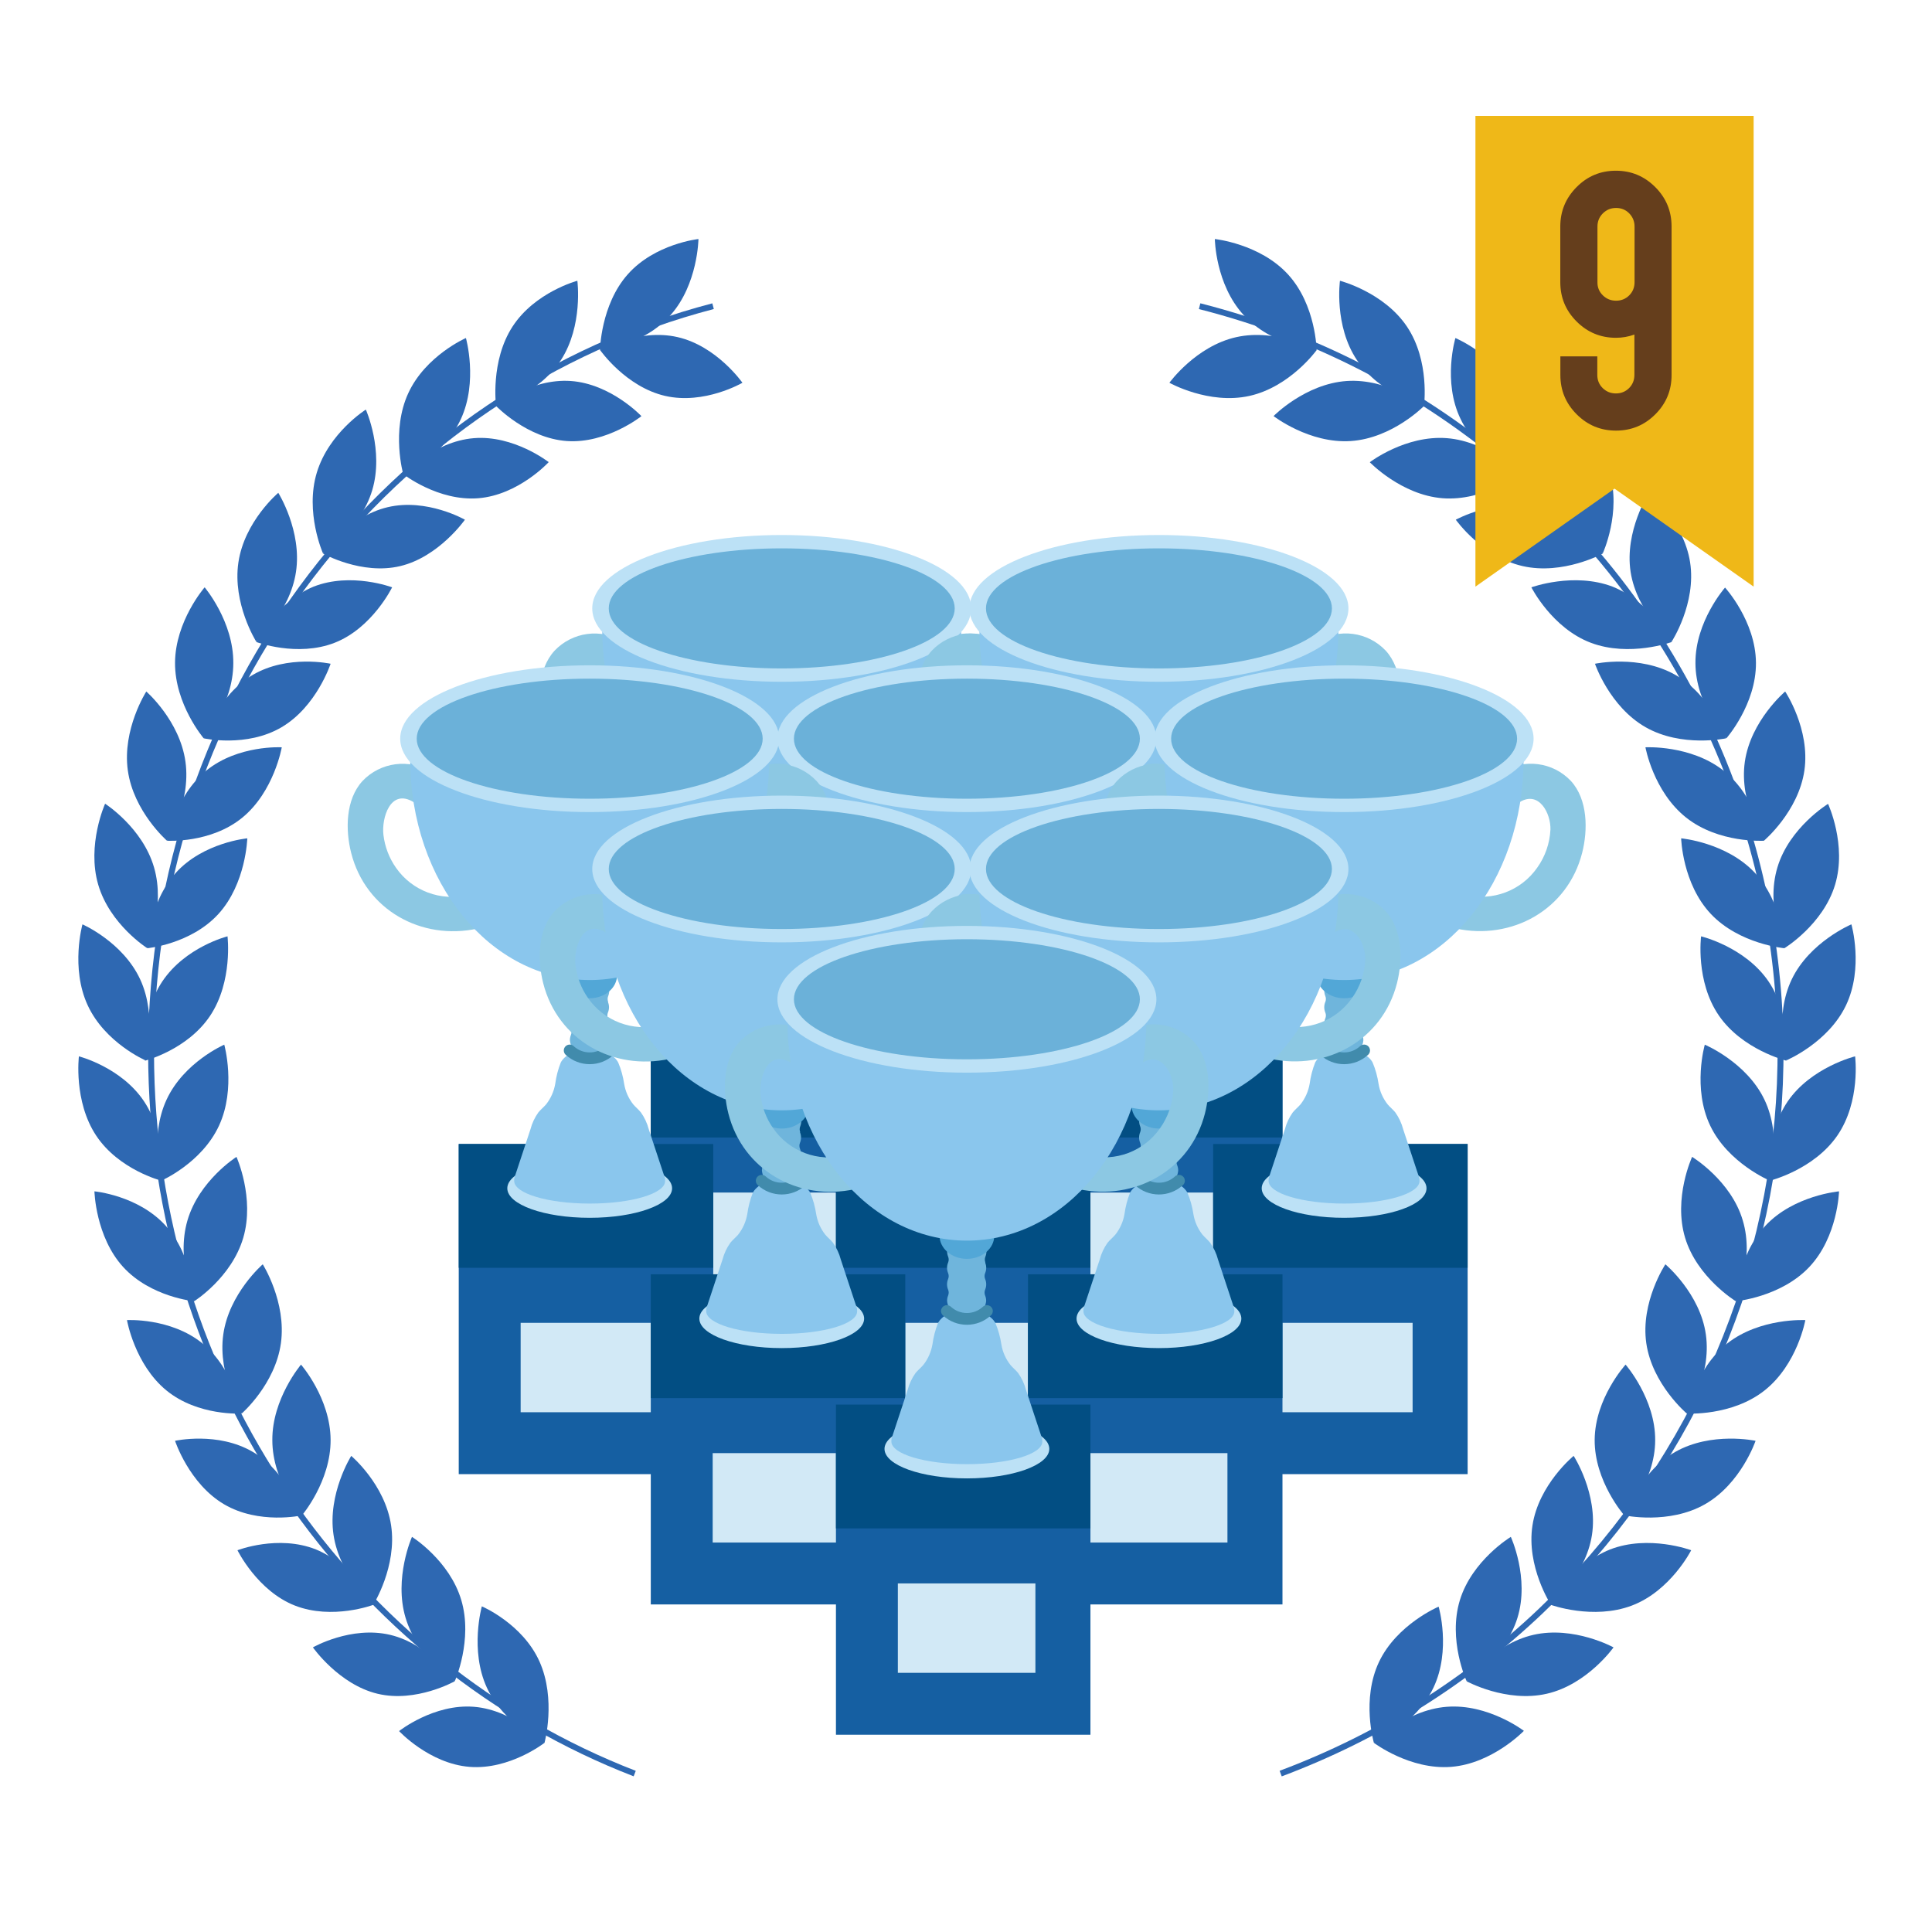 <?xml version="1.0" encoding="utf-8"?>
<!-- Generator: Adobe Illustrator 21.1.0, SVG Export Plug-In . SVG Version: 6.00 Build 0)  -->
<!DOCTYPE svg PUBLIC "-//W3C//DTD SVG 1.1//EN" "http://www.w3.org/Graphics/SVG/1.1/DTD/svg11.dtd">
<svg version="1.1" id="Layer_1" xmlns="http://www.w3.org/2000/svg" xmlns:xlink="http://www.w3.org/1999/xlink" x="0px" y="0px"
	 viewBox="0 0 250 250" enable-background="new 0 0 250 250" xml:space="preserve">
<symbol  id="a" viewBox="-35.15 -58.8 70.3 117.6">
	<path fill="#8CC8E3" d="M-23.01-43.3c-3.23-1.98-7.4-1.42-10,1.33c-2.47,2.7-2.49,7.11-1.64,10.45c2.11,8.3,10.22,12.77,18.37,11
		c3.2-0.69,1.85-5.6-1.35-4.91c-3.98,1-8.16-0.57-10.5-3.93c-1-1.42-1.63-3.07-1.83-4.79c-0.29-2.41,1-6.82,4.38-4.76
		C-22.77-37.2-20.21-41.61-23.01-43.3L-23.01-43.3z"/>
	<path fill="#8CC8E3" d="M25.56-38.91c2.82-1.72,4.54,1.66,4.47,4c-0.1,1.99-0.76,3.91-1.92,5.53c-2.34,3.36-6.51,4.93-10.49,3.94
		c-3.2-0.68-4.56,4.22-1.35,4.91c8.15,1.75,16.26-2.72,18.37-11c0.85-3.33,0.83-7.75-1.63-10.45c-2.6-2.76-6.79-3.31-10.02-1.32
		C20.19-41.6,22.75-37.19,25.56-38.91L25.56-38.91z"/>
	<rect x="-19.01" y="10.8" fill="#155FA2" width="37" height="48"/>
	<rect x="-19.01" y="10.8" fill="#024E83" width="37" height="18"/>
	<ellipse fill="#BCE1F6" cx="0.03" cy="17.24" rx="11.98" ry="4.29"/>
	<path fill="#8AC6ED" d="M10.99,16.08c0.01-0.18-0.02-0.36-0.09-0.53L8.62,8.66C8.39,7.78,8,6.94,7.47,6.2
		c-0.34-0.42-0.76-0.75-1.1-1.15c-0.69-0.87-1.15-1.9-1.33-3C4.88,0.99,4.6-0.05,4.18-1.04c-0.49-1-2.2-2-4.2-2.09l0,0
		c-2,0.08-3.67,1.09-4.16,2.09c-0.39,0.99-0.66,2.03-0.8,3.09c-0.19,1.1-0.65,2.13-1.34,3c-0.35,0.4-0.77,0.74-1.11,1.15
		c-0.53,0.74-0.92,1.57-1.15,2.45l-2.28,6.89c-0.07,0.17-0.1,0.35-0.09,0.53c0,0,0,0.06,0,0.1c0,1.82,4.91,3.29,11,3.29
		S10.99,18,10.99,16.2C10.99,16.15,10.99,16.11,10.99,16.08z"/>
	<path fill="#6FB5DC" d="M2.72-9.86c-0.11-0.27-0.11-0.58,0-0.85c0.1-0.25,0.15-0.51,0.15-0.78c-0.13-1.46-1.41-2.54-2.87-2.41
		c0,0-0.01,0-0.01,0c-1.45-0.11-2.71,0.96-2.84,2.41c0,0.27,0.05,0.53,0.15,0.78c0.11,0.27,0.11,0.58,0,0.85
		c-0.21,0.5-0.21,1.05,0,1.55c0.11,0.27,0.11,0.58,0,0.85c-0.21,0.5-0.21,1.05,0,1.55c0.11,0.27,0.11,0.58,0,0.85
		c-0.1,0.25-0.15,0.51-0.15,0.78c0.13,1.45,1.39,2.52,2.84,2.41c1.45,0.11,2.71-0.96,2.84-2.41c0-0.27-0.05-0.53-0.15-0.78
		c-0.11-0.27-0.11-0.58,0-0.85c0.21-0.5,0.21-1.05,0-1.55c-0.11-0.27-0.11-0.58,0-0.85c0.21-0.5,0.21-1.05,0-1.55L2.72-9.86z"/>
	<ellipse fill="#52A7D7" cx="0.03" cy="-13.76" rx="3.98" ry="3.37"/>
	<path fill="#8AC6ED" d="M26.12-45.2c0,18-11.68,32.16-26.09,32.16s-26.1-14.16-26.1-32.16C-26.07-62.2,26.12-62.2,26.12-45.2z"/>
	<ellipse fill="#BCE1F6" cx="0.03" cy="-48.13" rx="27.55" ry="10.67"/>
	<ellipse fill="#6BB1D9" cx="0.03" cy="-48.13" rx="25.15" ry="8.73"/>
	<path fill="none" stroke="#418BAC" stroke-width="1.71" stroke-linecap="round" stroke-miterlimit="10" d="M-2.88-2.8L-2.88-2.8
		c1.64,1.52,4.18,1.52,5.82,0l0,0"/>
	<rect x="-10.01" y="36.8" fill="#D2E9F6" width="20" height="13"/>
</symbol>
<title>illust</title>
<rect x="-0.08" y="-1" fill="none" width="250" height="250"/>
<path fill="#2E68B2" d="M86.79,40.75c-3.52,4-9.15,4.57-9.15,4.57s0.07-5.85,3.59-9.82s9.15-4.57,9.15-4.57S90.31,36.77,86.79,40.75
	z"/>
<path fill="#2E68B2" d="M87.67,43.62c-5.09-1.16-10,1.7-10,1.7s3.31,4.74,8.4,5.91s10-1.7,10-1.7S92.76,44.78,87.67,43.62z"/>
<path fill="#2E68B2" d="M72.58,46.6c-2.91,4.47-8.39,5.93-8.39,5.93s-0.77-5.8,2.13-10.27c2.9-4.47,8.39-5.93,8.39-5.93
	S75.48,42.13,72.58,46.6z"/>
<path fill="#2E68B2" d="M73.86,49.3c-5.2-0.36-9.67,3.23-9.67,3.23s4,4.18,9.16,4.54S83,53.85,83,53.85S79.06,49.67,73.86,49.3z"/>
<path fill="#2E68B2" d="M59.64,54.22c-2.24,4.86-7.46,7.14-7.46,7.14s-1.59-5.62,0.65-10.48s7.46-7.14,7.46-7.14
	S61.88,49.36,59.64,54.22z"/>
<path fill="#2E68B2" d="M61.3,56.7c-5.2,0.43-9.11,4.66-9.11,4.66s4.51,3.53,9.71,3.11S71,59.8,71,59.8S66.49,56.27,61.3,56.7z"/>
<path fill="#2E68B2" d="M48.17,63.42c-1.53,5.15-6.38,8.18-6.38,8.18S39.43,66.29,41,61.14S47.34,53,47.34,53
	S49.7,58.28,48.17,63.42z"/>
<path fill="#2E68B2" d="M50.16,65.63c-5.08,1.2-8.36,6-8.36,6s5,2.82,10,1.62s8.36-6,8.36-6S55.24,64.43,50.16,65.63z"/>
<path fill="#2E68B2" d="M38.3,74c-0.79,5.32-5.16,9-5.16,9s-3.08-4.91-2.29-10.23s5.16-9,5.16-9S39.1,68.7,38.3,74z"/>
<path fill="#2E68B2" d="M40.58,75.91c-4.86,2-7.43,7.16-7.43,7.16s5.3,2,10.16,0.1S50.74,76,50.74,76S45.43,74,40.58,75.91z"/>
<path fill="#2E68B2" d="M30.19,85.81c0,5.39-3.83,9.73-3.83,9.73s-3.74-4.39-3.71-9.78S26.48,76,26.48,76S30.23,80.42,30.19,85.81z"
	/>
<path fill="#2E68B2" d="M32.71,87.33c-4.53,2.66-6.34,8.21-6.34,8.21s5.54,1.23,10.07-1.44s6.34-8.21,6.34-8.21
	S37.24,84.67,32.71,87.33z"/>
<path fill="#2E68B2" d="M24,98.58c0.74,5.33-2.39,10.21-2.39,10.21s-4.33-3.77-5.07-9.1s2.39-10.21,2.39-10.21S23.27,93.25,24,98.58
	z"/>
<path fill="#2E68B2" d="M26.71,99.7c-4.1,3.33-5.09,9.09-5.09,9.09s5.65,0.37,9.75-3s5.09-9.09,5.09-9.09S30.81,96.37,26.71,99.7z"
	/>
<path fill="#2E68B2" d="M19.93,112.23c1.51,5.16-0.88,10.46-0.88,10.46s-4.83-3.05-6.34-8.21S13.6,104,13.6,104
	S18.43,107.08,19.93,112.23z"/>
<path fill="#2E68B2" d="M22.77,112.92c-3.57,3.93-3.71,9.78-3.71,9.78s5.64-0.52,9.21-4.44s3.73-9.78,3.73-9.78
	S26.34,109,22.77,112.92z"/>
<path fill="#2E68B2" d="M18.14,126.73c2.25,4.86,0.68,10.48,0.68,10.48s-5.22-2.26-7.47-7.12s-0.68-10.48-0.68-10.48
	S15.89,121.88,18.14,126.73z"/>
<path fill="#2E68B2" d="M21,127c-2.95,4.44-2.23,10.25-2.23,10.25s5.5-1.4,8.44-5.84s2.23-10.25,2.23-10.25S24,122.52,21,127z"/>
<path fill="#2E68B2" d="M18.65,142.53c2.95,4.44,2.23,10.25,2.23,10.25s-5.5-1.4-8.44-5.84s-2.23-10.25-2.23-10.25
	S15.7,138.09,18.65,142.53z"/>
<path fill="#2E68B2" d="M21.55,142.3c-2.25,4.86-0.68,10.48-0.68,10.48s5.22-2.26,7.47-7.12s0.68-10.48,0.68-10.48
	S23.8,137.44,21.55,142.3z"/>
<path fill="#2E68B2" d="M21.43,158.6c3.57,3.93,3.71,9.78,3.71,9.78s-5.64-0.52-9.21-4.44s-3.71-9.78-3.71-9.78
	S17.86,154.67,21.43,158.6z"/>
<path fill="#2E68B2" d="M24.26,157.91c-1.51,5.16,0.88,10.46,0.88,10.46s4.83-3.05,6.34-8.21c1.51-5.16-0.88-10.46-0.88-10.46
	S25.77,152.76,24.26,157.91z"/>
<path fill="#2E68B2" d="M26.18,173.82c4.1,3.33,5.09,9.09,5.09,9.09s-5.65,0.37-9.75-3s-5.09-9.09-5.09-9.09
	S22.08,170.5,26.18,173.82z"/>
<path fill="#2E68B2" d="M28.89,172.7c-0.74,5.33,2.39,10.21,2.39,10.21s4.33-3.77,5.07-9.1S34,163.6,34,163.6
	S29.63,167.37,28.89,172.7z"/>
<path fill="#2E68B2" d="M32.72,187.88c4.53,2.66,6.34,8.21,6.34,8.21s-5.54,1.23-10.07-1.44s-6.34-8.21-6.34-8.21
	S28.19,185.21,32.72,187.88z"/>
<path fill="#2E68B2" d="M35.24,186.36c0,5.39,3.83,9.73,3.83,9.73s3.74-4.39,3.71-9.78s-3.83-9.73-3.83-9.73S35.2,181,35.24,186.36z
	"/>
<path fill="#2E68B2" d="M40.89,200.5c4.86,2,7.43,7.16,7.43,7.16s-5.3,2-10.16,0.1s-7.43-7.16-7.43-7.16S36,198.55,40.89,200.5z"/>
<path fill="#2E68B2" d="M43.16,198.62c0.79,5.32,5.16,9,5.16,9s3.08-4.91,2.29-10.23s-5.16-9-5.16-9S42.36,193.3,43.16,198.62z"/>
<path fill="#2E68B2" d="M50.49,211.55c5.08,1.2,8.36,6,8.36,6s-5,2.82-10,1.62s-8.36-6-8.36-6S45.41,210.35,50.49,211.55z"/>
<path fill="#2E68B2" d="M52.48,209.34c1.53,5.15,6.38,8.18,6.38,8.18s2.36-5.32,0.83-10.47s-6.38-8.18-6.38-8.18
	S50.94,204.2,52.48,209.34z"/>
<path fill="#2E68B2" d="M61.35,220.86c5.2,0.43,9.11,4.66,9.11,4.66s-4.51,3.53-9.71,3.11S51.64,224,51.64,224
	S56.15,220.43,61.35,220.86z"/>
<path fill="#2E68B2" d="M63,218.38c2.24,4.86,7.46,7.14,7.46,7.14S72,219.9,69.81,215s-7.46-7.14-7.46-7.14S60.76,213.52,63,218.38z
	"/>
<path fill="none" stroke="#2E68B2" stroke-width="0.76" stroke-miterlimit="10" d="M82.13,229.5
	c-36.56-14.15-62.58-50.59-62.58-93.3c0-46.57,30.93-85.68,72.72-96.58"/>
<path fill="#2E68B2" d="M160.91,40.75c3.64,4,9.46,4.57,9.46,4.57s-0.07-5.85-3.71-9.82s-9.46-4.57-9.46-4.57
	S157.27,36.77,160.91,40.75z"/>
<path fill="#2E68B2" d="M160,43.62c5.26-1.16,10.36,1.7,10.36,1.7s-3.42,4.74-8.68,5.91s-10.36-1.7-10.36-1.7
	S154.74,44.78,160,43.62z"/>
<path fill="#2E68B2" d="M175.59,46.6c3,4.47,8.67,5.93,8.67,5.93s0.8-5.8-2.2-10.27s-8.67-5.93-8.67-5.93S172.59,42.13,175.59,46.6z
	"/>
<path fill="#2E68B2" d="M174.27,49.3c5.37-0.36,10,3.23,10,3.23s-4.09,4.18-9.47,4.54s-10-3.23-10-3.23S168.89,49.67,174.27,49.3z"
	/>
<path fill="#2E68B2" d="M189,54.22c2.31,4.86,7.71,7.14,7.71,7.14s1.64-5.62-0.67-10.48s-7.71-7.14-7.71-7.14
	S186.64,49.36,189,54.22z"/>
<path fill="#2E68B2" d="M187.25,56.7c5.37,0.43,9.41,4.66,9.41,4.66s-4.66,3.53-10,3.11s-9.41-4.66-9.41-4.66
	S181.88,56.27,187.25,56.7z"/>
<path fill="#2E68B2" d="M200.81,63.42c1.58,5.15,6.59,8.18,6.59,8.18s2.44-5.32,0.86-10.47S201.67,53,201.67,53
	S199.23,58.28,200.81,63.42z"/>
<path fill="#2E68B2" d="M198.76,65.63c5.25,1.2,8.64,6,8.64,6s-5.13,2.82-10.38,1.62s-8.64-6-8.64-6S193.51,64.43,198.76,65.63z"/>
<path fill="#2E68B2" d="M211,74c0.82,5.32,5.33,9,5.33,9s3.19-4.91,2.37-10.23s-5.33-9-5.33-9S210.19,68.7,211,74z"/>
<path fill="#2E68B2" d="M208.66,75.91c5,2,7.68,7.16,7.68,7.16s-5.48,2-10.5,0.1S198.16,76,198.16,76S203.64,74,208.66,75.91z"/>
<path fill="#2E68B2" d="M219.39,85.81c0,5.39,4,9.73,4,9.73s3.87-4.39,3.83-9.78s-4-9.73-4-9.73S219.35,80.42,219.39,85.81z"/>
<path fill="#2E68B2" d="M216.79,87.33c4.68,2.66,6.55,8.21,6.55,8.21s-5.72,1.23-10.4-1.44s-6.55-8.21-6.55-8.21
	S212.11,84.67,216.79,87.33z"/>
<path fill="#2E68B2" d="M225.78,98.58c-0.76,5.33,2.47,10.21,2.47,10.21s4.47-3.77,5.24-9.1S231,89.48,231,89.48
	S226.54,93.25,225.78,98.58z"/>
<path fill="#2E68B2" d="M223,99.7c4.24,3.33,5.26,9.09,5.26,9.09s-5.84,0.37-10.08-3s-5.26-9.09-5.26-9.09S218.75,96.37,223,99.7z"
	/>
<path fill="#2E68B2" d="M230,112.23c-1.56,5.16,0.91,10.46,0.91,10.46s5-3.05,6.55-8.21s-0.91-10.46-0.91-10.46
	S231.54,107.08,230,112.23z"/>
<path fill="#2E68B2" d="M227.06,112.92c3.69,3.93,3.84,9.78,3.84,9.78s-5.83-0.52-9.52-4.44s-3.84-9.78-3.84-9.78
	S223.37,109,227.06,112.92z"/>
<path fill="#2E68B2" d="M231.85,126.73c-2.33,4.86-0.7,10.48-0.7,10.48s5.4-2.26,7.72-7.12s0.7-10.48,0.7-10.48
	S234.17,121.88,231.85,126.73z"/>
<path fill="#2E68B2" d="M228.85,127c3,4.44,2.3,10.25,2.3,10.25s-5.68-1.4-8.73-5.84s-2.3-10.25-2.3-10.25S225.8,122.52,228.85,127z
	"/>
<path fill="#2E68B2" d="M231.32,142.53c-3,4.44-2.3,10.25-2.3,10.25s5.68-1.4,8.73-5.84s2.3-10.25,2.3-10.25
	S234.36,138.09,231.32,142.53z"/>
<path fill="#2E68B2" d="M228.32,142.3c2.33,4.86,0.7,10.48,0.7,10.48s-5.4-2.26-7.72-7.12s-0.7-10.48-0.7-10.48
	S226,137.44,228.32,142.3z"/>
<path fill="#2E68B2" d="M228.45,158.6c-3.69,3.93-3.84,9.78-3.84,9.78s5.83-0.52,9.52-4.44s3.84-9.78,3.84-9.78
	S232.13,154.67,228.45,158.6z"/>
<path fill="#2E68B2" d="M225.51,157.91c1.56,5.16-0.91,10.46-0.91,10.46s-5-3.05-6.55-8.21s0.91-10.46,0.91-10.46
	S224,152.76,225.51,157.91z"/>
<path fill="#2E68B2" d="M223.53,173.82c-4.24,3.33-5.26,9.09-5.26,9.09s5.84,0.37,10.08-3s5.26-9.09,5.26-9.09
	S227.77,170.5,223.53,173.82z"/>
<path fill="#2E68B2" d="M220.74,172.7c0.76,5.33-2.47,10.21-2.47,10.21s-4.47-3.77-5.24-9.1s2.47-10.21,2.47-10.21
	S220,167.37,220.74,172.7z"/>
<path fill="#2E68B2" d="M216.77,187.88c-4.68,2.66-6.55,8.21-6.55,8.21s5.72,1.23,10.4-1.44s6.55-8.21,6.55-8.21
	S221.46,185.21,216.77,187.88z"/>
<path fill="#2E68B2" d="M214.18,186.36c0,5.39-4,9.73-4,9.73s-3.87-4.39-3.83-9.78s4-9.73,4-9.73S214.21,181,214.18,186.36z"/>
<path fill="#2E68B2" d="M208.34,200.5c-5,2-7.68,7.16-7.68,7.16s5.48,2,10.5,0.1s7.68-7.16,7.68-7.16S213.36,198.55,208.34,200.5z"
	/>
<path fill="#2E68B2" d="M206,198.62c-0.82,5.32-5.33,9-5.33,9s-3.19-4.91-2.37-10.23s5.33-9,5.33-9S206.81,193.3,206,198.62z"/>
<path fill="#2E68B2" d="M198.41,211.55c-5.25,1.2-8.64,6-8.64,6s5.13,2.82,10.38,1.62s8.64-6,8.64-6S203.66,210.35,198.41,211.55z"
	/>
<path fill="#2E68B2" d="M196.36,209.34c-1.58,5.15-6.59,8.18-6.59,8.18s-2.44-5.32-0.86-10.47s6.59-8.18,6.59-8.18
	S197.95,204.2,196.36,209.34z"/>
<path fill="#2E68B2" d="M187.19,220.86c-5.37,0.43-9.41,4.66-9.41,4.66s4.66,3.53,10,3.11s9.41-4.66,9.41-4.66
	S192.56,220.43,187.19,220.86z"/>
<path fill="#2E68B2" d="M185.49,218.38c-2.31,4.86-7.71,7.14-7.71,7.14s-1.64-5.62,0.67-10.48s7.71-7.14,7.71-7.14
	S187.8,213.52,185.49,218.38z"/>
<path fill="none" stroke="#2E68B2" stroke-width="0.77" stroke-miterlimit="10" d="M165.72,229.5
	c51.53-19.32,77.63-76.75,58.31-128.28c-11.46-30.56-37.16-53.58-68.8-61.6"/>
<polygon fill="#EFB818" points="226.92,75.91 208.92,63.23 190.92,75.91 190.92,15 226.92,15 "/>
<path display="none" fill="#653E1C" d="M202.71,31.81c0-0.83,0.03-1.54,0.09-2.13c0.04-0.52,0.14-1.03,0.28-1.53
	c0.12-0.41,0.29-0.79,0.5-1.16c0.22-0.38,0.46-0.74,0.73-1.08c0.57-0.74,1.31-1.34,2.15-1.74c1.77-0.83,3.82-0.83,5.59,0
	c0.84,0.4,1.58,1,2.15,1.74c0.27,0.34,0.51,0.71,0.73,1.08c0.21,0.37,0.37,0.76,0.49,1.16c0.14,0.5,0.24,1.01,0.28,1.53
	c0.06,0.59,0.09,1.3,0.09,2.13s0,1.61,0,2.32c-0.02,0.57-0.11,1.13-0.26,1.68c-0.14,0.48-0.37,0.92-0.67,1.31
	c-0.37,0.45-0.78,0.86-1.23,1.23c0.46,0.35,0.88,0.75,1.23,1.21c0.31,0.43,0.54,0.91,0.67,1.42c0.16,0.66,0.25,1.33,0.26,2
	c0,0.79,0,1.75,0,2.9c0,0.95-0.02,1.73-0.06,2.34c-0.03,0.54-0.1,1.08-0.19,1.61c-0.07,0.4-0.19,0.79-0.37,1.16
	c-0.17,0.35-0.37,0.68-0.58,1c-2.03,2.95-6.07,3.69-9.01,1.66c-0.65-0.45-1.21-1.01-1.66-1.66c-0.21-0.32-0.41-0.65-0.58-1
	c-0.18-0.37-0.3-0.76-0.37-1.16c-0.09-0.53-0.16-1.07-0.19-1.61c-0.04-0.61-0.06-1.39-0.06-2.34c0-1.15,0-2.11,0-2.9
	c0.01-0.67,0.1-1.34,0.26-2c0.13-0.51,0.36-0.99,0.67-1.42c0.36-0.46,0.77-0.86,1.23-1.21c-0.45-0.37-0.86-0.78-1.23-1.23
	c-0.3-0.39-0.53-0.83-0.67-1.31c-0.15-0.55-0.24-1.11-0.26-1.68C202.71,33.5,202.71,32.72,202.71,31.81z M211.4,30.09
	c0.02-0.58-0.22-1.14-0.65-1.53c-0.83-0.82-2.17-0.82-3,0c-0.43,0.39-0.67,0.95-0.65,1.53v4.48c-0.02,0.58,0.22,1.14,0.65,1.53
	c0.83,0.82,2.17,0.82,3,0c0.43-0.39,0.67-0.95,0.65-1.53V30.09z M211.4,42.09c0.02-0.58-0.22-1.14-0.65-1.53
	c-0.83-0.82-2.17-0.82-3,0c-0.43,0.39-0.67,0.95-0.65,1.53v6c-0.02,0.58,0.22,1.14,0.65,1.53c0.83,0.82,2.17,0.82,3,0
	c0.43-0.39,0.67-0.95,0.65-1.53V42.09z"/>
<use xlink:href="#a"  width="70.3" height="117.6" x="-35.15" y="-58.8" transform="matrix(0.89 0 0 0.89 101.13 121.562)" overflow="visible"/>
<use xlink:href="#a"  width="70.3" height="117.6" x="-35.15" y="-58.8" transform="matrix(0.89 0 0 0.89 149.94 121.562)" overflow="visible"/>
<use xlink:href="#a"  width="70.3" height="117.6" x="-35.15" y="-58.8" transform="matrix(0.89 0 0 0.89 125.09 138.422)" overflow="visible"/>
<use xlink:href="#a"  width="70.3" height="117.6" x="-35.15" y="-58.8" transform="matrix(0.89 0 0 0.89 76.28 138.422)" overflow="visible"/>
<use xlink:href="#a"  width="70.3" height="117.6" x="-35.15" y="-58.8" transform="matrix(0.89 0 0 0.89 173.9 138.422)" overflow="visible"/>
<use xlink:href="#a"  width="70.3" height="117.6" x="-35.15" y="-58.8" transform="matrix(0.89 0 0 0.89 101.13 155.282)" overflow="visible"/>
<use xlink:href="#a"  width="70.3" height="117.6" x="-35.15" y="-58.8" transform="matrix(0.89 0 0 0.89 149.94 155.282)" overflow="visible"/>
<use xlink:href="#a"  width="70.3" height="117.6" x="-35.15" y="-58.8" transform="matrix(0.89 0 0 0.89 125.09 172.142)" overflow="visible"/>
<g>
	<path fill="#653E1C" d="M214.2,53.61c-1.41,1.41-3.1,2.11-5.09,2.11s-3.68-0.7-5.09-2.11s-2.11-3.1-2.11-5.09v-2.41h4.78v2.41
		c0,0.67,0.23,1.24,0.7,1.7s1.04,0.69,1.71,0.69s1.24-0.23,1.7-0.69s0.69-1.03,0.69-1.7v-5.23c-0.77,0.28-1.56,0.42-2.39,0.42
		c-1.98,0-3.68-0.7-5.09-2.11s-2.11-3.1-2.11-5.09v-7.2c0-1.98,0.7-3.68,2.11-5.1s3.1-2.12,5.09-2.12s3.68,0.71,5.09,2.12
		s2.11,3.11,2.11,5.1v7.2v12C216.31,50.5,215.61,52.2,214.2,53.61z M207.41,38.22c0.47,0.46,1.04,0.69,1.71,0.69s1.24-0.23,1.7-0.69
		s0.69-1.03,0.69-1.7v-7.2c0-0.67-0.23-1.24-0.69-1.71s-1.03-0.7-1.7-0.7s-1.24,0.23-1.71,0.7s-0.7,1.04-0.7,1.71v7.2
		C206.7,37.19,206.94,37.76,207.41,38.22z"/>
</g>
<g>
</g>
<g>
</g>
<g>
</g>
</svg>
